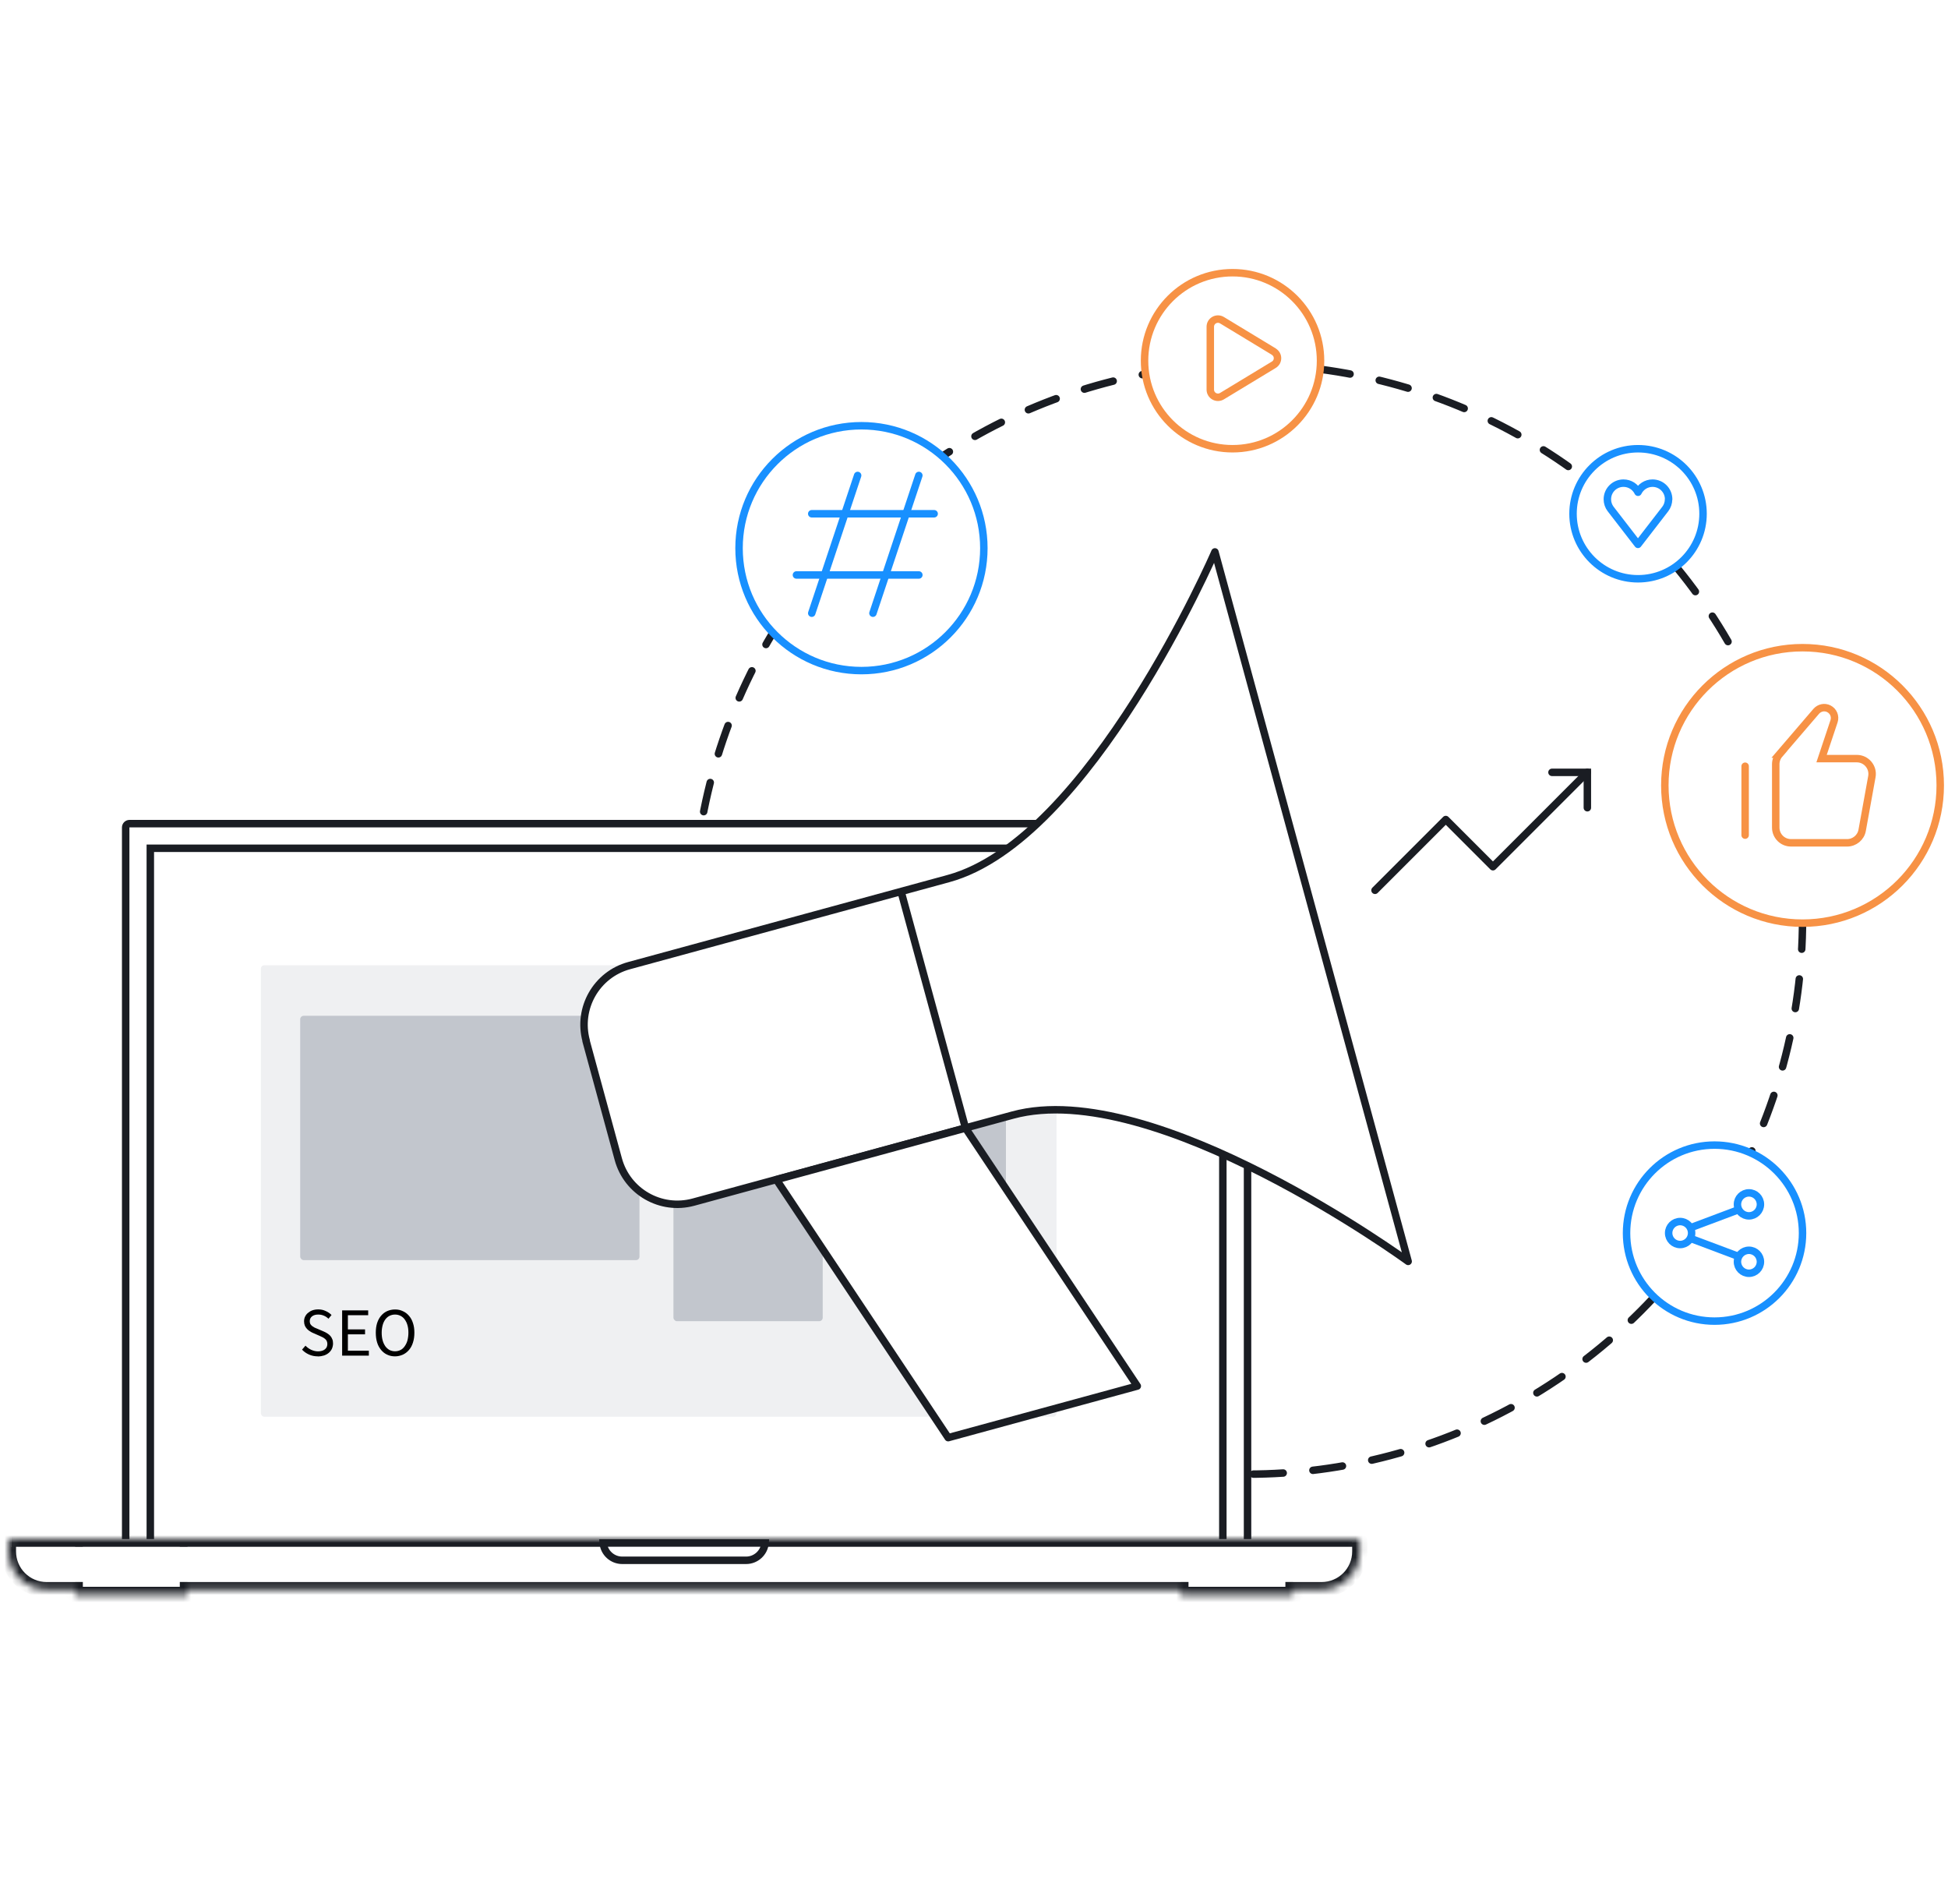 <?xml version="1.0" encoding="UTF-8"?>
<svg id="Ebene_1" xmlns="http://www.w3.org/2000/svg" xmlns:xlink="http://www.w3.org/1999/xlink" viewBox="0 0 261 255">
  <defs>
    <mask id="mask8" x=".1" y="205.15" width="183.12" height="9.46" maskUnits="userSpaceOnUse">
      <g id="mask-2" data-name="mask">
        <g id="path-4-inside-1_911_115">
          <path d="M25.12,213.59h-15.05v-.65h-3.82c-2.83,0-5.13-2.3-5.13-5.13v-1.23c0-.23.18-.41.41-.41h180.25c.23,0,.41.18.41.41v1.23c0,2.83-2.3,5.13-5.13,5.13h-3.82v.65h-15.05v-.65H25.12v.65Z" fill="#fff" fill-rule="evenodd"/>
        </g>
      </g>
    </mask>
  </defs>
  <rect width="261" height="255" fill="#fff"/>
  <circle cx="167.19" cy="123.15" r="74.32" fill="#fff" stroke="#1a1d23" stroke-dasharray="4 4" stroke-linecap="round" stroke-linejoin="round"/>
  <rect x="16.84" y="110.33" width="150.31" height="96.78" rx=".51" ry=".51" fill="#fff" stroke="#1a1d23"/>
  <rect x="20.14" y="113.63" width="143.7" height="93.48" fill="#fff" stroke="#1a1d23"/>
  <path d="M25.12,213.59h-15.05v-.65h-3.82c-2.83,0-5.13-2.3-5.13-5.13v-1.23c0-.23.18-.41.41-.41h180.25c.23,0,.41.18.41.41v1.23c0,2.83-2.3,5.13-5.13,5.13h-3.82v.65h-15.05v-.65H25.12v.65Z" fill="#fff" fill-rule="evenodd"/>
  <g mask="url(#mask8)">
    <path d="M10.07,213.59h-1.03v1.03h1.03v-1.03ZM25.12,213.59v1.03h1.03v-1.03h-1.03ZM10.07,212.94h1.03v-1.03h-1.03v1.03ZM10.07,206.18v1.03h1.03v-1.03h-1.03ZM10.07,206.18v-1.03h-1.03v1.03h1.03ZM25.12,206.18h1.03v-1.03h-1.03v1.03ZM25.12,206.18h-1.03v1.03h1.03v-1.03ZM158.21,206.18v-1.03,1.03ZM173.25,206.18v-1.03,1.03ZM181.79,206.18v1.03-1.03ZM173.25,212.94v-1.03h-1.03v1.03h1.03ZM173.25,213.59v1.03h1.03v-1.03h-1.03ZM158.21,213.59h-1.03v1.03h1.03v-1.03ZM158.21,212.94h1.03v-1.03h-1.03v1.03ZM25.12,212.94v-1.03h-1.03v1.03h1.03ZM10.07,214.61h15.05v-2.05h-15.05v2.05ZM9.05,212.94v.65h2.05v-.65h-2.05ZM6.25,213.97h3.82v-2.05h-3.82s0,2.05,0,2.05ZM.1,207.82c0,3.39,2.76,6.15,6.15,6.15v-2.05c-2.27,0-4.1-1.83-4.1-4.1H.1ZM.1,206.59v1.23h2.05v-1.23H.1ZM1.54,205.15c-.79,0-1.44.65-1.44,1.44h2.05c0,.34-.28.62-.62.62v-2.05ZM10.07,205.15H1.54v2.05h8.54v-2.05ZM9.05,206.18h2.05-2.05ZM25.12,205.15h-15.05v2.05h15.05v-2.05ZM26.15,206.18h-2.05,2.05ZM158.21,205.15H25.12v2.05h133.09v-2.05ZM158.21,207.2h15.05v-2.05h-15.05v2.05h0ZM181.79,205.15h-8.54v2.05h8.54v-2.05ZM183.22,206.59c0-.79-.65-1.44-1.44-1.44v2.05c-.34,0-.62-.28-.62-.62h2.05ZM183.22,207.82v-1.23h-2.05v1.23h2.05ZM177.07,213.97c3.39,0,6.15-2.76,6.15-6.15h-2.05c0,2.27-1.83,4.1-4.1,4.1v2.05ZM173.25,213.97h3.82v-2.05h-3.82v2.05ZM172.22,212.94v.65h2.05v-.65h-2.05ZM173.25,212.56h-15.05v2.05h15.05v-2.05ZM159.23,213.59v-.65h-2.05v.65h2.05ZM25.12,213.97h133.09v-2.05H25.12v2.05ZM26.15,213.59v-.65h-2.05v.65h2.05Z" fill="#1a1d23"/>
  </g>
  <path d="M83.37,209.01c-1.33,0-2.43-1.01-2.55-2.32h21.69c-.12,1.3-1.22,2.32-2.55,2.32h-16.59Z" fill="#fff" stroke="#1a1d23"/>
  <rect x="34.95" y="129.3" width="106.61" height="60.48" rx=".47" ry=".47" fill="#eff0f2"/>
  <rect x="40.22" y="136.07" width="45.46" height="32.73" rx=".47" ry=".47" fill="#c2c6cd"/>
  <rect x="90.23" y="156.98" width="20" height="20" rx=".47" ry=".47" fill="#c2c6cd"/>
  <rect x="114.78" y="142.44" width="20" height="20" rx=".47" ry=".47" fill="#c2c6cd"/>
  <path d="M42.59,181.69c-.42,0-.82-.08-1.18-.24-.36-.16-.68-.38-.94-.66l.46-.53c.22.23.47.41.76.55.3.13.59.21.91.21.4,0,.71-.09.93-.27.23-.18.33-.42.33-.72,0-.15-.03-.29-.08-.39-.05-.11-.12-.21-.22-.28-.08-.08-.19-.15-.32-.22s-.26-.12-.4-.19l-.87-.38c-.14-.06-.29-.13-.43-.23-.14-.08-.28-.19-.4-.32-.11-.12-.22-.27-.29-.43-.07-.17-.11-.37-.11-.59s.04-.44.14-.64.23-.37.4-.5c.17-.14.37-.27.59-.34.24-.08.49-.12.77-.12.36,0,.7.07,1,.22.31.13.57.32.78.53l-.41.5c-.18-.17-.39-.32-.62-.41-.23-.1-.47-.15-.76-.15-.34,0-.62.08-.82.24s-.31.37-.31.65c0,.14.03.28.08.38.06.1.14.18.24.27.1.07.21.14.33.21.11.05.24.1.36.15l.86.37c.17.07.34.16.49.26.15.09.29.21.4.33.11.12.19.27.26.44.07.16.1.36.1.58s-.05.46-.14.68c-.09.21-.23.39-.41.55-.17.15-.39.28-.65.37-.26.08-.54.13-.86.13h.01ZM45.84,181.58v-6.05h3.49v.65h-2.72v1.9h2.3v.66h-2.3v2.19h2.81v.66h-3.58ZM52.93,181.69c-.38,0-.73-.07-1.06-.23-.32-.14-.58-.36-.81-.63-.23-.28-.41-.6-.53-.99s-.18-.83-.18-1.32.06-.92.18-1.3c.13-.39.31-.72.53-.97.23-.27.5-.48.81-.62.32-.14.67-.22,1.06-.22s.73.07,1.05.23c.32.14.59.35.82.62.24.27.41.59.53.97.13.38.19.81.19,1.29s-.06.92-.19,1.32c-.12.39-.3.72-.53.99-.23.27-.5.48-.82.63-.32.14-.67.23-1.05.23h0ZM52.93,181.01c.27,0,.51-.06.73-.17.23-.11.41-.29.56-.5.16-.23.29-.48.37-.78.08-.31.13-.66.13-1.04s-.04-.72-.13-1.01c-.08-.3-.21-.55-.37-.77-.15-.21-.34-.37-.56-.48-.22-.11-.46-.17-.73-.17s-.51.06-.74.17c-.22.11-.4.27-.56.48-.15.21-.28.46-.36.77-.08.3-.13.64-.13,1.01s.04.73.13,1.04c.08.3.21.56.36.78.16.22.35.38.56.5.23.11.47.17.74.17Z"/>
  <path d="M78.54,139.42c-1.19-4.37,1.38-8.88,5.75-10.07,10.63-2.89,29.7-8.09,42.78-11.66,19.01-5.18,35.71-43.76,35.71-43.76l25.89,95.04s-33.97-24.78-52.98-19.6c-13.07,3.57-32.15,8.75-42.78,11.66-4.37,1.19-8.88-1.38-10.07-5.76,0,0-4.32-15.85-4.32-15.85Z" fill="#fff" fill-rule="evenodd" stroke="#1a1d23" stroke-linejoin="round"/>
  <path d="M184.23,119.26l9.48-9.48,6.32,6.32,12.64-12.64" fill="none" stroke="#1a1d23" stroke-linecap="round" stroke-linejoin="round"/>
  <path d="M212.68,108.2v-4.74h-4.74" fill="none" stroke="#1a1d23" stroke-linecap="round"/>
  <path d="M104.02,158.01l23.02,34.57,25.34-6.91-23.02-34.56-25.34,6.91h0Z" fill="#fff" fill-rule="evenodd" stroke="#1a1d23" stroke-linejoin="round"/>
  <path d="M120.73,119.43l8.63,31.68-8.63-31.68Z" fill="#fff" fill-rule="evenodd"/>
  <path d="M120.73,119.43l8.63,31.68" fill="none" stroke="#1a1d23"/>
  <circle cx="165.14" cy="48.32" r="11.79" fill="#fff" stroke="#f79245"/>
  <path d="M170.67,47.11c.66.4.66,1.35,0,1.75l-6.95,4.21c-.69.41-1.56-.08-1.56-.88v-8.42c0-.8.87-1.29,1.56-.88l6.95,4.21Z" fill="none" stroke="#f79245" stroke-linejoin="round"/>
  <circle cx="229.72" cy="165.18" r="11.79" fill="#fff" stroke="#1890ff"/>
  <path d="M232.79,162.1l-6.15,2.31" fill="none" stroke="#1890ff" stroke-linecap="round"/>
  <path d="M232.79,168.25l-6.15-2.31" fill="none" stroke="#1890ff" stroke-linecap="round"/>
  <path d="M225.11,166.71c.85,0,1.54-.69,1.54-1.54s-.69-1.54-1.54-1.54-1.54.69-1.54,1.54.69,1.54,1.54,1.54Z" fill="none" stroke="#1890ff"/>
  <path d="M234.33,162.87c.85,0,1.54-.69,1.54-1.54s-.69-1.54-1.54-1.54-1.54.69-1.54,1.54.69,1.54,1.54,1.54Z" fill="none" stroke="#1890ff"/>
  <path d="M234.33,170.56c.85,0,1.54-.69,1.54-1.54s-.69-1.54-1.54-1.54-1.54.69-1.54,1.54.69,1.54,1.54,1.54Z" fill="none" stroke="#1890ff"/>
  <circle cx="115.42" cy="73.43" r="16.4" fill="#fff" stroke="#1890ff"/>
  <path d="M114.91,63.69l-6.15,18.45" fill="none" stroke="#1890ff" stroke-linecap="round"/>
  <path d="M123.11,63.69l-6.15,18.45" fill="none" stroke="#1890ff" stroke-linecap="round"/>
  <path d="M106.71,77.02h16.4" fill="none" stroke="#1890ff" stroke-linecap="round"/>
  <path d="M108.76,68.82h16.4" fill="none" stroke="#1890ff" stroke-linecap="round"/>
  <circle cx="219.47" cy="68.82" r="8.71" fill="#fff" stroke="#1890ff"/>
  <path d="M223.57,66.88c0-1.19-.96-2.16-2.16-2.16-.85,0-1.59.5-1.94,1.22-.35-.72-1.09-1.22-1.95-1.22-1.19,0-2.16.96-2.16,2.16,0,.48.16.93.43,1.29h0l3.67,4.75,3.67-4.75h0c.27-.36.43-.81.43-1.29h.01Z" fill="none" stroke="#1890ff" stroke-linecap="round" stroke-linejoin="round"/>
  <circle cx="241.51" cy="105.21" r="18.45" fill="#fff" stroke="#f79245"/>
  <path d="M238.41,101.05c-.32.37-.49.84-.49,1.33v8.47c0,1.14.91,2.05,2.05,2.05h7.51c.99,0,1.85-.71,2.02-1.68l1.3-7.18c.23-1.26-.74-2.42-2.02-2.42h-4.72l1.67-5c.22-.66-.08-1.37-.7-1.68h0c-.57-.29-1.26-.14-1.68.34l-4.95,5.77h0Z" fill="none" stroke="#f79245"/>
  <path d="M233.82,111.87v-9.23" fill="none" stroke="#f79245" stroke-linecap="round"/>
</svg>